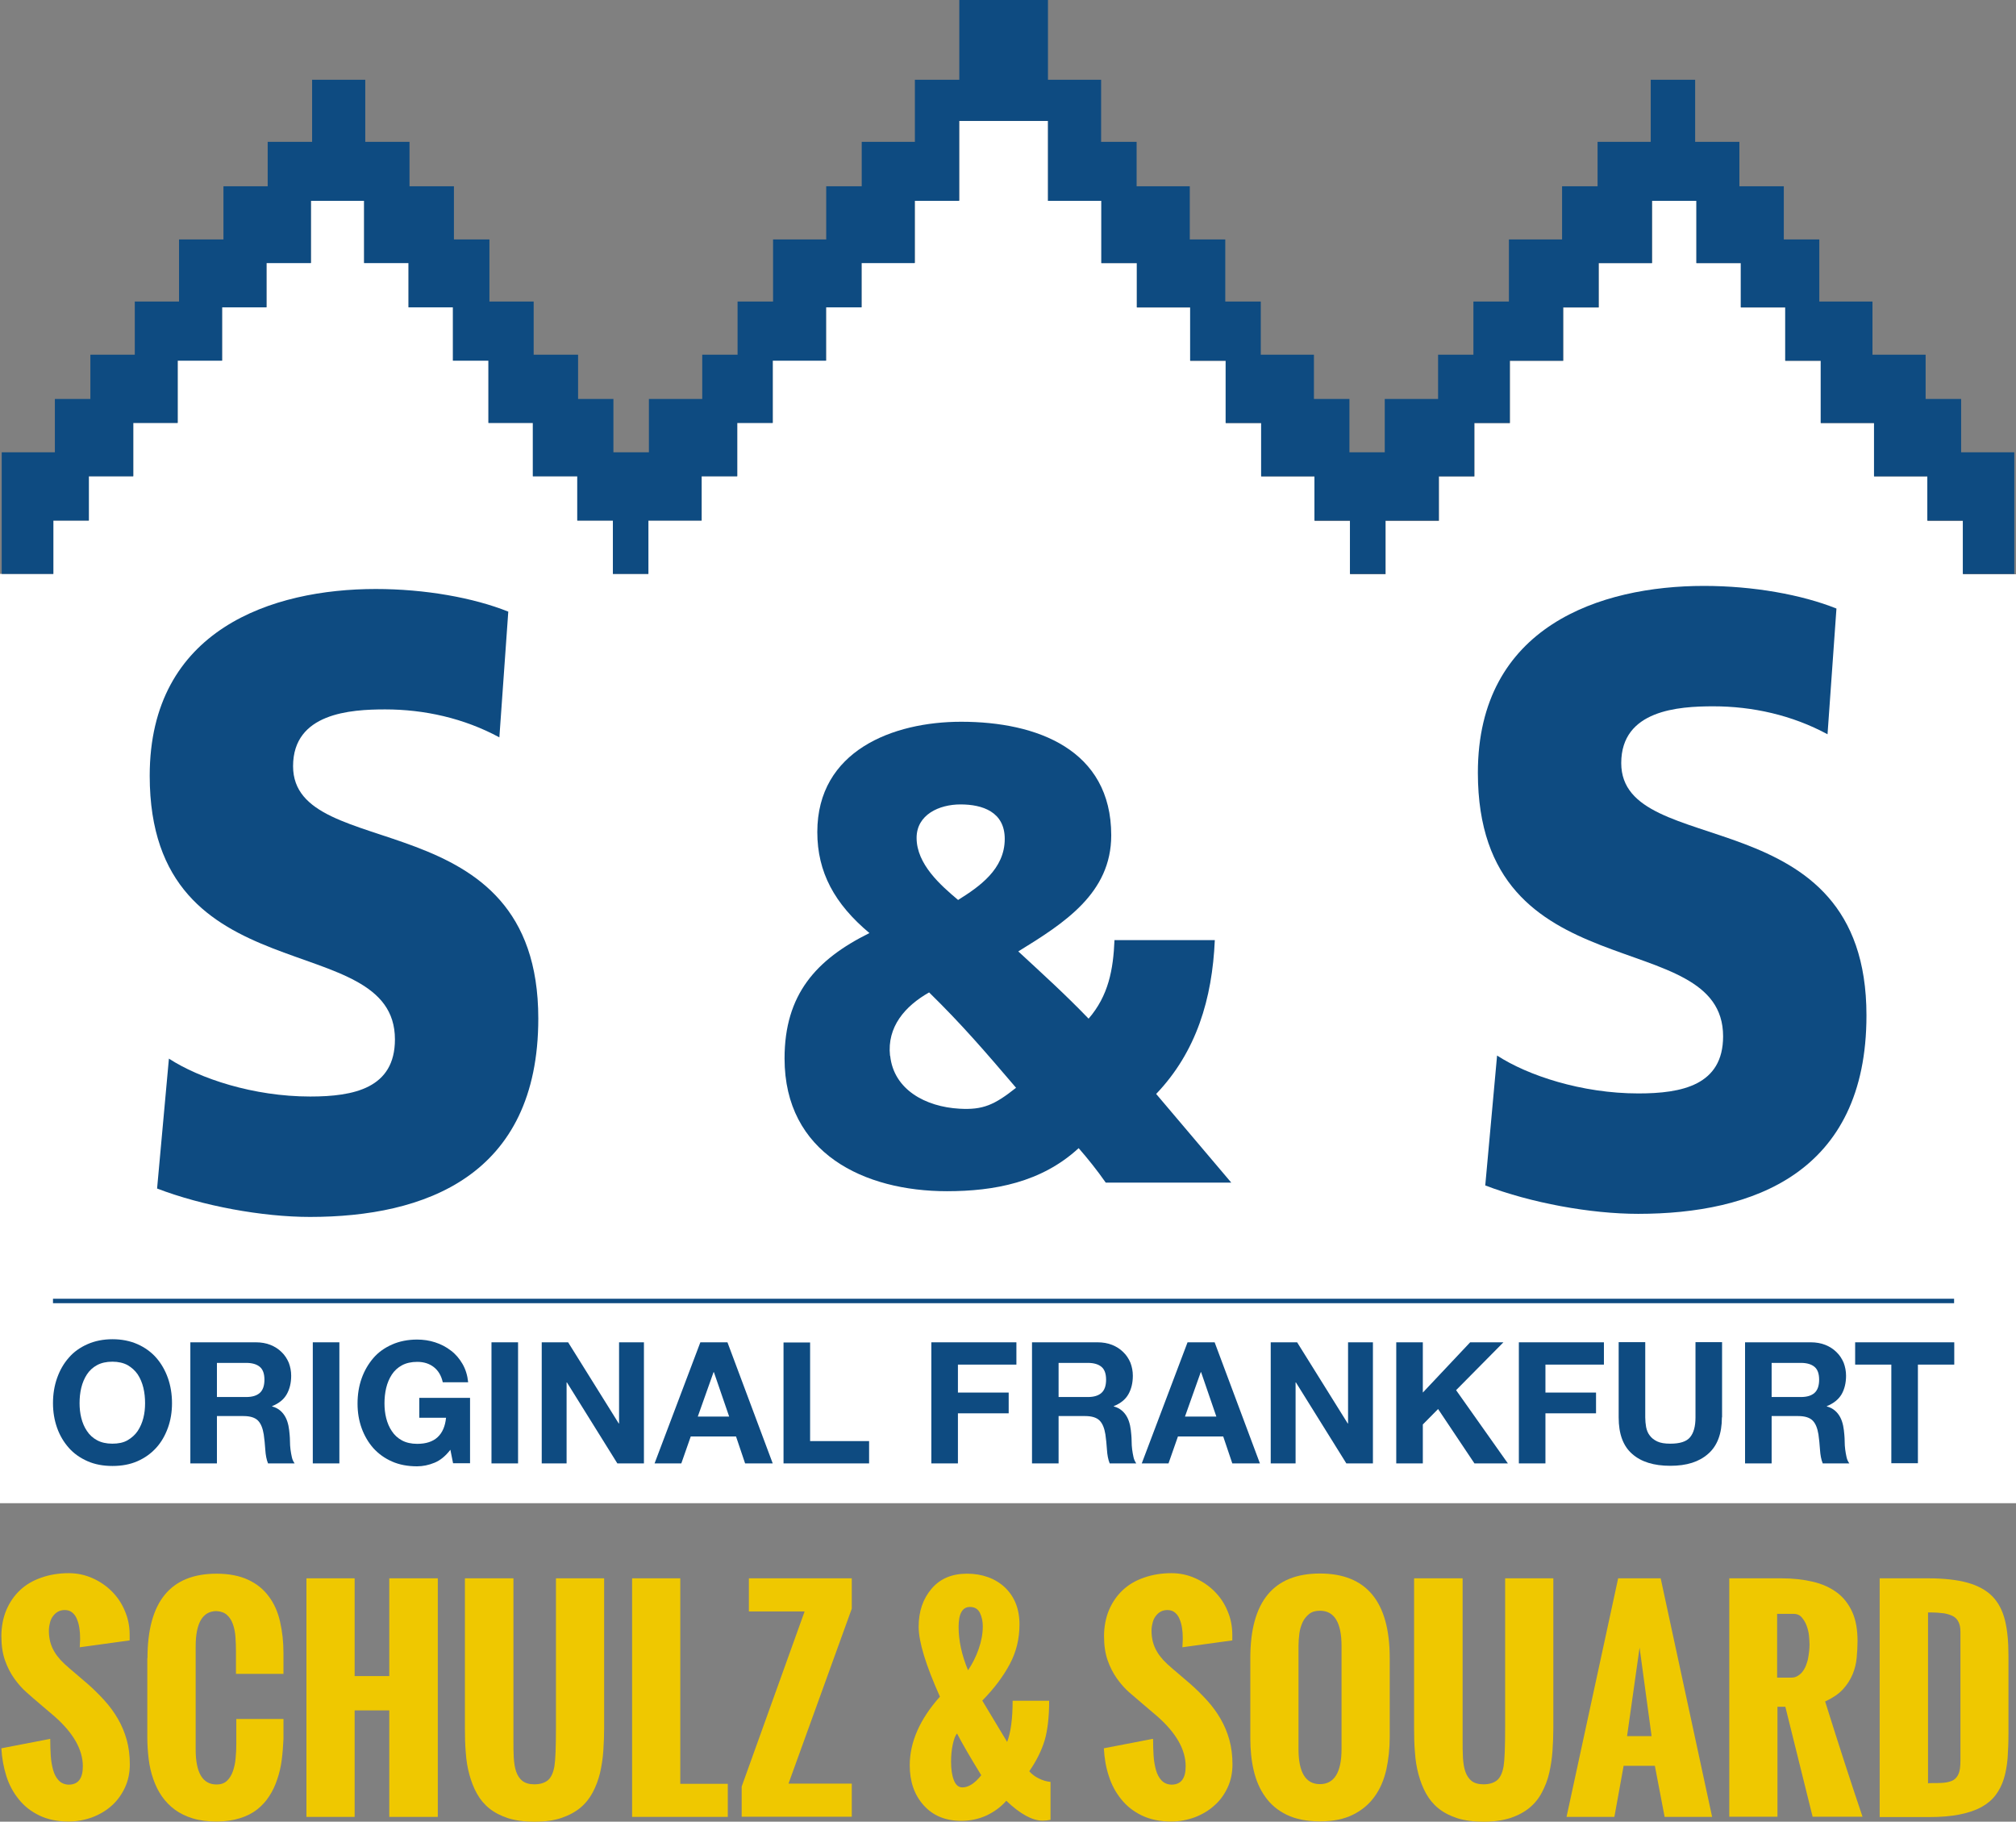 <?xml version="1.0" encoding="UTF-8"?><svg id="Ebene_2" xmlns="http://www.w3.org/2000/svg" width="117.56" height="106.21" viewBox="0 0 117.56 106.21"><rect x="0" y="0" width="117.56" height="106.21" fill="#808080" stroke="none"/><defs><style>.cls-1{fill:#efc800;}.cls-2,.cls-3{fill:#0e4b81;}.cls-3,.cls-4{fill-rule:evenodd;}.cls-4{fill:#fff;}</style></defs><g id="Ebene_1-2"><g><g id="SCHULZ_SOUARD"><g><path class="cls-1" d="M2.93,101.4c0,.33,.01,.65,.03,.96,.02,.31,.07,.59,.14,.84s.18,.45,.32,.6c.14,.15,.33,.24,.58,.25,.56,0,.83-.36,.83-1.07,0-.97-.55-1.94-1.65-2.91l-.87-.74c-.25-.21-.5-.43-.76-.66s-.5-.5-.72-.81c-.22-.31-.4-.66-.54-1.06s-.21-.87-.21-1.41,.1-1.07,.29-1.52c.19-.45,.46-.84,.8-1.16,.34-.32,.75-.56,1.24-.73,.48-.17,1.02-.26,1.6-.26,.49,0,.95,.1,1.38,.29,.43,.19,.81,.45,1.13,.77,.32,.32,.58,.7,.76,1.14,.19,.44,.28,.9,.28,1.39v.33s-2.91,.4-2.91,.4l.02-.43c0-.05,0-.1,0-.14,0-.17-.01-.35-.04-.54-.03-.19-.07-.36-.14-.52-.06-.16-.15-.29-.27-.39-.12-.1-.26-.15-.44-.15-.15,0-.29,.03-.41,.1s-.21,.16-.29,.27c-.08,.11-.14,.24-.17,.39-.04,.15-.06,.3-.06,.46,0,.23,.03,.44,.08,.64,.05,.19,.13,.38,.23,.55,.1,.18,.23,.34,.37,.5,.15,.16,.32,.32,.51,.48l1.03,.88c.37,.32,.71,.66,1.02,1,.31,.34,.57,.7,.79,1.08,.22,.38,.39,.79,.51,1.22s.18,.91,.18,1.43c0,.48-.09,.93-.28,1.34-.19,.41-.44,.76-.76,1.05-.32,.29-.7,.52-1.14,.69-.44,.16-.9,.25-1.39,.25-.65,0-1.22-.12-1.7-.35-.48-.23-.88-.54-1.2-.94-.32-.39-.57-.85-.73-1.36-.16-.51-.26-1.05-.29-1.62l2.85-.55h0Z"/><path class="cls-1" d="M8.6,96.68c0-3.29,1.34-4.93,4.03-4.93,.72,0,1.33,.12,1.83,.35,.5,.23,.9,.55,1.21,.97,.31,.41,.53,.9,.66,1.47s.2,1.18,.2,1.85v1.2h-2.77v-1.28c0-.3-.01-.59-.03-.87s-.07-.53-.15-.75c-.08-.22-.19-.4-.34-.53-.15-.14-.35-.21-.61-.23-.81,0-1.22,.69-1.22,2.06v6c0,1.37,.41,2.05,1.22,2.05,.25,0,.45-.07,.6-.21,.15-.14,.27-.33,.35-.56,.08-.23,.14-.49,.16-.77,.03-.28,.04-.57,.04-.85v-1.43h2.75v1.17c-.02,.41-.05,.82-.1,1.21-.05,.4-.14,.77-.26,1.13-.12,.36-.27,.69-.47,.99-.19,.3-.43,.56-.71,.78-.28,.22-.62,.39-1.01,.51s-.84,.19-1.35,.19-.98-.06-1.38-.18-.75-.29-1.05-.51c-.3-.22-.55-.48-.76-.78-.21-.3-.37-.63-.5-1-.13-.37-.22-.76-.27-1.17-.05-.41-.08-.84-.08-1.28,0,0,0-4.61,0-4.61Z"/><path class="cls-1" d="M17.87,92.02h2.81v5.7h2.02v-5.7h2.83v13.91h-2.83v-6.21h-2.02v6.21h-2.81v-13.91Z"/><path class="cls-1" d="M27.13,92.02h2.81v9.45c0,.36,0,.7,.02,1.01s.06,.58,.14,.81c.08,.23,.2,.41,.36,.54,.17,.13,.4,.2,.7,.2,.33,0,.59-.08,.78-.23,.19-.15,.32-.43,.39-.82,.06-.36,.09-1.12,.09-2.3v-8.66h2.81v8.74c0,.45-.02,.89-.05,1.34-.03,.44-.1,.87-.19,1.27-.1,.4-.24,.78-.42,1.12s-.42,.65-.72,.9c-.3,.25-.67,.45-1.11,.6s-.96,.22-1.57,.22-1.1-.07-1.53-.2c-.43-.14-.8-.33-1.1-.57-.3-.24-.54-.53-.73-.87-.19-.34-.33-.71-.44-1.11-.11-.4-.18-.83-.21-1.29-.04-.46-.05-.92-.05-1.4,0,0,0-8.74,0-8.74Z"/><path class="cls-1" d="M36.86,92.02h2.81v11.98h2.77v1.93h-5.58s0-13.91,0-13.91Z"/><path class="cls-1" d="M43.25,104.16l3.67-10.21h-3.25v-1.93h6v1.77l-3.69,10.2h3.69v1.93h-6.42v-1.76h0Z"/><path class="cls-1" d="M61.26,106.1c-.15,.03-.31,.05-.46,.05-.6,0-1.31-.39-2.12-1.16-.33,.38-.73,.66-1.18,.87-.45,.2-.93,.3-1.44,.3-.94,0-1.67-.31-2.21-.92-.54-.61-.8-1.38-.8-2.32,0-1.35,.59-2.69,1.76-4-.82-1.83-1.24-3.19-1.24-4.08s.25-1.62,.75-2.21,1.19-.88,2.07-.88,1.64,.27,2.21,.8c.56,.54,.85,1.25,.85,2.16,0,.84-.19,1.61-.57,2.32s-.91,1.42-1.6,2.12l1.45,2.41c.21-.55,.32-1.35,.32-2.4h2.13c0,.94-.09,1.71-.26,2.3-.18,.59-.47,1.19-.9,1.81,.15,.17,.33,.31,.56,.42,.22,.11,.45,.18,.68,.2v2.2Zm-4.81-8.72c.25-.37,.46-.78,.62-1.24,.16-.46,.24-.9,.24-1.32,0-.3-.06-.56-.17-.79-.12-.23-.31-.34-.58-.34-.44,0-.66,.39-.66,1.16,0,.8,.18,1.64,.55,2.53Zm.77,6.12c-.64-1.04-1.11-1.85-1.41-2.43-.1,.1-.18,.31-.25,.63-.07,.32-.1,.66-.1,1.02,0,.42,.05,.78,.16,1.06,.11,.29,.28,.43,.5,.43,.36,0,.73-.24,1.1-.71Z"/><path class="cls-1" d="M67.24,101.4c0,.33,.01,.65,.03,.96,.02,.31,.07,.59,.14,.84s.18,.45,.32,.6,.33,.24,.58,.25c.56,0,.83-.36,.83-1.07,0-.97-.55-1.94-1.65-2.91l-.87-.74c-.25-.21-.5-.43-.77-.66-.26-.23-.5-.5-.72-.81-.22-.31-.4-.66-.54-1.06s-.21-.87-.21-1.41,.1-1.07,.29-1.52c.19-.45,.46-.84,.8-1.16s.75-.56,1.24-.73c.48-.17,1.02-.26,1.6-.26,.49,0,.95,.1,1.38,.29,.43,.19,.81,.45,1.13,.77,.32,.32,.58,.7,.76,1.14,.19,.44,.28,.9,.28,1.39v.33s-2.91,.4-2.91,.4l.02-.43c0-.05,0-.1,0-.14,0-.17-.01-.35-.04-.54-.03-.19-.07-.36-.14-.52-.06-.16-.15-.29-.27-.39-.12-.1-.26-.15-.44-.15-.15,0-.29,.03-.41,.1-.12,.07-.21,.16-.29,.27-.08,.11-.14,.24-.17,.39-.04,.15-.06,.3-.06,.46,0,.23,.03,.44,.08,.64,.05,.19,.13,.38,.23,.55,.1,.18,.23,.34,.37,.5,.15,.16,.32,.32,.51,.48l1.03,.88c.37,.32,.71,.66,1.02,1,.31,.34,.57,.7,.79,1.08s.39,.79,.51,1.22c.12,.44,.18,.91,.18,1.43,0,.48-.09,.93-.28,1.34-.19,.41-.44,.76-.77,1.05-.32,.29-.7,.52-1.14,.69-.44,.16-.9,.25-1.39,.25-.65,0-1.22-.12-1.7-.35-.48-.23-.88-.54-1.2-.94-.32-.39-.57-.85-.73-1.36-.17-.51-.26-1.05-.29-1.62l2.85-.55h0Z"/><path class="cls-1" d="M78.23,95.97c0-1.37-.42-2.06-1.26-2.06-.26,0-.47,.06-.63,.19-.16,.13-.29,.29-.38,.48-.09,.2-.16,.42-.19,.66-.03,.24-.05,.49-.05,.72v6.01c0,1.37,.42,2.05,1.25,2.05s1.26-.68,1.26-2.05v-6.01Zm-5.32,.7c0-3.29,1.35-4.93,4.06-4.93s4.07,1.64,4.07,4.93v4.61c0,.67-.07,1.3-.2,1.9-.14,.6-.36,1.12-.68,1.56-.32,.45-.74,.8-1.26,1.06-.52,.26-1.16,.39-1.93,.39s-1.41-.13-1.93-.38c-.52-.25-.94-.6-1.25-1.04-.32-.44-.54-.95-.68-1.54-.14-.59-.2-1.22-.2-1.89,0,0,0-4.68,0-4.68Z"/><path class="cls-1" d="M82.48,92.02h2.81v9.45c0,.36,0,.7,.02,1.01s.06,.58,.14,.81c.08,.23,.2,.41,.36,.54,.16,.13,.4,.2,.7,.2,.33,0,.59-.08,.78-.23,.19-.15,.32-.43,.39-.82,.06-.36,.09-1.12,.09-2.3v-8.66h2.81v8.74c0,.45-.02,.89-.05,1.34-.03,.44-.1,.87-.19,1.27s-.24,.78-.42,1.12c-.18,.35-.42,.65-.72,.9-.3,.25-.67,.45-1.11,.6-.44,.14-.96,.22-1.57,.22s-1.1-.07-1.53-.2c-.43-.14-.8-.33-1.1-.57s-.54-.53-.73-.87c-.19-.34-.33-.71-.44-1.11-.11-.4-.18-.83-.21-1.29-.04-.46-.05-.92-.05-1.4,0,0,0-8.74,0-8.74Z"/><path class="cls-1" d="M94.35,92.02h2.49l3,13.91h-2.77l-.57-2.98h-1.82l-.54,2.98h-2.79l3.01-13.91Zm1.96,9.2l-.7-5.16-.73,5.16h1.44Z"/><path class="cls-1" d="M100.82,92.02h3.06c.68,0,1.29,.07,1.84,.2,.55,.13,1.01,.34,1.4,.63,.39,.29,.68,.67,.89,1.13,.21,.46,.31,1.03,.31,1.7,0,.31-.02,.64-.05,.97-.03,.33-.11,.66-.24,.97-.13,.31-.32,.61-.57,.88-.25,.27-.6,.5-1.03,.7,.83,2.65,1.56,4.89,2.18,6.72h-2.91l-1.59-6.41h-.46v6.41h-2.81s0-13.91,0-13.91Zm3.62,5.79c.15,0,.28-.03,.39-.1s.21-.15,.29-.26c.08-.11,.15-.23,.2-.37s.1-.28,.12-.42,.05-.28,.06-.41c.01-.13,.02-.25,.02-.34,0-.14-.01-.32-.03-.53-.02-.21-.07-.41-.14-.6-.07-.19-.17-.35-.29-.49-.12-.14-.29-.2-.49-.2h-.94v3.72s.8,0,.8,0Z"/><path class="cls-1" d="M112.48,103.96c.33,0,.62,0,.85-.02s.42-.07,.57-.15c.15-.09,.25-.22,.32-.39s.1-.43,.1-.76v-7.49c0-.23-.03-.41-.1-.56s-.17-.27-.31-.35-.33-.14-.55-.18c-.22-.03-.5-.05-.82-.05h-.11v9.96h.06Zm-2.87-11.94h2.81c.95,0,1.73,.09,2.33,.26s1.09,.44,1.44,.8c.35,.36,.59,.83,.73,1.4s.2,1.25,.2,2.05v4.56c0,.52-.02,.99-.05,1.43-.04,.44-.11,.84-.22,1.19-.11,.36-.27,.67-.48,.95s-.49,.51-.83,.7c-.35,.19-.77,.33-1.27,.43s-1.09,.15-1.79,.15h-2.87s0-13.91,0-13.91Z"/></g></g><g id="Rechteck_5111"><path class="cls-4" d="M117.56,87.64H0V33.46H3.11v-3.11h2.07v-2.59h2.59v-3.11h2.59v-3.63h2.59v-3.11h2.59v-2.59h2.59v-3.63h3.11v3.63h2.59v2.59h2.59v3.11h2.07v3.63h2.59v3.11h2.59v2.59h2.07v3.11h2.07v-3.11h3.11v-2.59h2.07v-3.11h2.07v-3.63h3.11v-3.11h2.07v-2.59h3.11v-3.63h2.59V7.05h5.18v4.66h3.11v3.63h2.07v2.59h3.11v3.11h2.07v3.63h2.07v3.11h3.11v2.59h2.07v3.11h2.07v-3.11h3.11v-2.59h2.07v-3.11h2.07v-3.63h3.11v-3.11h2.07v-2.59h3.11v-3.63h2.59v3.63h2.59v2.59h2.59v3.11h2.07v3.63h3.11v3.11h3.11v2.59h2.07v3.11h3.11v54.17h0Z"/></g><polygon class="cls-3" points="3.11 33.46 3.11 30.35 5.18 30.35 5.18 27.77 7.77 27.77 7.77 24.66 10.36 24.66 10.36 21.03 12.95 21.03 12.95 17.92 15.54 17.92 15.54 15.34 18.13 15.34 18.13 11.71 21.23 11.71 21.23 15.34 23.82 15.34 23.82 17.92 26.41 17.92 26.41 21.03 28.48 21.03 28.48 24.66 31.07 24.66 31.07 27.77 33.66 27.77 33.66 30.35 35.74 30.35 35.74 33.46 37.81 33.46 37.81 30.35 40.91 30.35 40.91 27.77 42.99 27.77 42.99 24.66 45.06 24.66 45.06 21.03 48.17 21.03 48.17 17.92 50.24 17.92 50.24 15.34 53.34 15.34 53.34 11.71 55.93 11.71 55.93 7.05 61.11 7.05 61.11 11.71 64.22 11.71 64.22 15.34 66.29 15.34 66.29 17.92 69.4 17.92 69.4 21.03 71.47 21.03 71.47 24.66 73.54 24.66 73.54 27.77 76.65 27.77 76.65 30.35 78.72 30.35 78.72 33.46 80.79 33.46 80.79 30.35 83.9 30.35 83.9 27.77 85.97 27.77 85.97 24.66 88.04 24.66 88.04 21.03 91.15 21.03 91.15 17.92 93.22 17.92 93.22 15.34 96.33 15.34 96.33 11.71 98.92 11.71 98.92 15.34 101.51 15.34 101.51 17.92 104.1 17.92 104.1 21.03 106.17 21.03 106.17 24.66 109.28 24.66 109.28 27.77 112.39 27.77 112.39 30.35 114.46 30.35 114.46 33.46 117.46 33.46 117.46 26.37 114.36 26.37 114.36 23.26 112.29 23.26 112.29 20.68 109.19 20.68 109.19 17.58 106.09 17.58 106.09 13.96 104.02 13.96 104.02 10.86 101.43 10.86 101.43 8.27 98.85 8.27 98.85 4.65 96.26 4.65 96.26 8.27 93.16 8.27 93.16 10.86 91.09 10.86 91.09 13.96 87.99 13.96 87.99 17.58 85.92 17.58 85.92 20.68 83.86 20.68 83.86 23.26 80.75 23.26 80.75 26.37 78.69 26.37 78.69 23.26 76.62 23.26 76.62 20.68 73.52 20.68 73.52 17.58 71.45 17.58 71.45 13.96 69.38 13.96 69.38 10.86 66.28 10.86 66.28 8.27 64.21 8.27 64.21 4.65 61.11 4.65 61.11 0 55.94 0 55.94 4.65 53.35 4.65 53.35 8.27 50.25 8.27 50.25 10.86 48.18 10.86 48.18 13.96 45.08 13.96 45.08 17.58 43.01 17.58 43.01 20.68 40.95 20.68 40.95 23.26 37.84 23.26 37.84 26.37 35.77 26.37 35.77 23.26 33.71 23.26 33.71 20.68 31.12 20.68 31.12 17.58 28.54 17.58 28.54 13.96 26.47 13.96 26.47 10.86 23.88 10.86 23.88 8.27 21.3 8.27 21.3 4.65 18.2 4.65 18.2 8.27 15.61 8.27 15.61 10.86 13.03 10.86 13.03 13.96 10.44 13.96 10.44 17.58 7.86 17.58 7.86 20.68 5.27 20.68 5.27 23.26 3.2 23.26 3.2 26.37 .1 26.37 .1 33.46 3.11 33.46"/><g id="ORIGINAL_FRANKFURT"><g><path class="cls-2" d="M4.64,81.81c0-.31,.03-.61,.1-.9,.07-.29,.18-.55,.33-.78,.15-.23,.35-.41,.59-.54,.24-.13,.54-.2,.89-.2s.65,.07,.89,.2c.24,.14,.44,.32,.59,.54,.15,.23,.26,.49,.33,.78,.07,.29,.1,.59,.1,.9s-.03,.58-.1,.86c-.07,.28-.18,.53-.33,.76-.15,.22-.35,.4-.59,.54-.24,.14-.54,.2-.89,.2s-.65-.07-.89-.2c-.24-.13-.44-.31-.59-.54-.15-.22-.26-.48-.33-.76-.07-.28-.1-.57-.1-.86Zm-1.55,0c0,.51,.08,.99,.24,1.44s.39,.83,.68,1.16,.66,.59,1.09,.78,.92,.28,1.46,.28,1.03-.09,1.46-.28c.43-.19,.79-.45,1.09-.78,.3-.33,.52-.72,.68-1.16,.16-.44,.24-.92,.24-1.44s-.08-1.02-.24-1.47c-.16-.45-.39-.85-.68-1.18s-.66-.6-1.09-.79-.92-.29-1.46-.29-1.03,.1-1.46,.29-.8,.45-1.09,.79c-.3,.34-.52,.73-.68,1.18-.16,.45-.24,.94-.24,1.47Z"/><path class="cls-2" d="M12.65,81.45v-1.99h1.7c.36,0,.62,.08,.8,.23,.18,.15,.27,.4,.27,.75s-.09,.61-.27,.77c-.18,.16-.44,.24-.8,.24,0,0-1.7,0-1.7,0Zm-1.55-3.19v7.06h1.55v-2.76h1.55c.39,0,.67,.09,.84,.26,.17,.17,.28,.44,.34,.81,.04,.28,.07,.58,.09,.89,.02,.31,.07,.58,.16,.8h1.55c-.07-.1-.13-.22-.16-.36s-.06-.29-.08-.45-.03-.31-.03-.46c0-.15-.01-.28-.02-.4-.01-.18-.04-.36-.07-.53-.04-.18-.09-.34-.17-.49-.08-.15-.18-.28-.31-.39-.13-.11-.28-.19-.47-.24v-.02c.4-.16,.68-.39,.85-.69s.26-.66,.26-1.08c0-.27-.05-.52-.14-.76-.1-.23-.23-.44-.42-.62-.18-.18-.4-.32-.65-.42-.25-.1-.54-.15-.85-.15,0,0-3.8,0-3.8,0Z"/><rect class="cls-2" x="18.24" y="78.26" width="1.55" height="7.06"/><path class="cls-2" d="M26.26,84.51l.16,.8h.99v-3.81h-2.96v1.16h1.56c-.05,.49-.21,.87-.49,1.13-.28,.26-.68,.39-1.19,.39-.35,0-.65-.07-.89-.2-.24-.13-.44-.31-.59-.54-.15-.22-.26-.48-.33-.76-.07-.28-.1-.57-.1-.86s.03-.61,.1-.9c.07-.29,.18-.55,.33-.78,.15-.23,.35-.41,.59-.54,.24-.13,.54-.2,.89-.2,.38,0,.7,.1,.96,.3,.26,.2,.44,.49,.53,.89h1.48c-.04-.4-.15-.76-.33-1.07-.18-.31-.4-.57-.68-.78-.27-.21-.58-.37-.92-.48s-.69-.16-1.05-.16c-.54,0-1.03,.1-1.46,.29-.43,.19-.8,.45-1.09,.79s-.52,.73-.68,1.18-.24,.94-.24,1.47,.08,.99,.24,1.44c.16,.44,.39,.83,.68,1.16,.3,.33,.66,.59,1.09,.78,.43,.19,.92,.28,1.46,.28,.34,0,.68-.07,1.02-.21,.34-.14,.64-.39,.92-.75Z"/><rect class="cls-2" x="28.66" y="78.26" width="1.55" height="7.06"/><path class="cls-2" d="M31.59,78.26v7.06h1.45v-4.72h.02l2.94,4.72h1.55v-7.06h-1.45v4.73h-.02l-2.95-4.73h-1.54Z"/><path class="cls-2" d="M40.69,82.59l.92-2.59h.02l.89,2.59h-1.83Zm.15-4.33l-2.67,7.06h1.56l.55-1.57h2.64l.53,1.57h1.61l-2.64-7.06s-1.59,0-1.59,0Z"/><path class="cls-2" d="M45.69,78.26v7.06h4.99v-1.3h-3.44v-5.75h-1.55Z"/><path class="cls-2" d="M54.31,78.26v7.06h1.55v-2.92h2.96v-1.21h-2.96v-1.63h3.41v-1.3h-4.96Z"/><path class="cls-2" d="M61.73,81.45v-1.99h1.7c.36,0,.62,.08,.8,.23,.18,.15,.27,.4,.27,.75s-.09,.61-.27,.77c-.18,.16-.44,.24-.8,.24h-1.7Zm-1.55-3.19v7.06h1.55v-2.76h1.55c.39,0,.67,.09,.84,.26,.17,.17,.28,.44,.34,.81,.04,.28,.07,.58,.09,.89,.02,.31,.07,.58,.16,.8h1.55c-.07-.1-.13-.22-.16-.36s-.06-.29-.08-.45-.03-.31-.03-.46-.01-.28-.02-.4c-.01-.18-.04-.36-.07-.53-.04-.18-.09-.34-.17-.49-.08-.15-.18-.28-.31-.39-.13-.11-.28-.19-.47-.24v-.02c.4-.16,.68-.39,.85-.69,.17-.3,.26-.66,.26-1.08,0-.27-.05-.52-.14-.76-.1-.23-.23-.44-.42-.62-.18-.18-.4-.32-.65-.42-.25-.1-.54-.15-.85-.15,0,0-3.81,0-3.81,0Z"/><path class="cls-2" d="M69.1,82.59l.92-2.59h.02l.89,2.59h-1.83Zm.15-4.33l-2.67,7.06h1.56l.55-1.57h2.64l.53,1.57h1.61l-2.64-7.06s-1.59,0-1.59,0Z"/><path class="cls-2" d="M74.1,78.26v7.06h1.45v-4.72h.02l2.94,4.72h1.55v-7.06h-1.45v4.73h-.02l-2.95-4.73h-1.54Z"/><path class="cls-2" d="M81.42,78.26v7.06h1.55v-2.27l.89-.9,2.12,3.17h1.95l-3.02-4.27,2.76-2.79h-1.94l-2.76,2.93v-2.93h-1.55Z"/><path class="cls-2" d="M88.57,78.26v7.06h1.55v-2.92h2.95v-1.21h-2.95v-1.63h3.41v-1.3h-4.96Z"/><path class="cls-2" d="M100.42,82.64v-4.39h-1.55v4.39c0,.53-.11,.91-.32,1.16-.21,.25-.59,.37-1.15,.37-.32,0-.57-.04-.76-.13-.19-.09-.33-.2-.44-.35-.11-.14-.17-.3-.21-.49-.03-.18-.05-.37-.05-.56v-4.39h-1.55v4.39c0,.96,.26,1.67,.79,2.13,.52,.46,1.26,.69,2.22,.69s1.68-.23,2.21-.7c.53-.46,.8-1.17,.8-2.13Z"/><path class="cls-2" d="M103.31,81.45v-1.99h1.7c.36,0,.62,.08,.8,.23,.18,.15,.27,.4,.27,.75s-.09,.61-.27,.77c-.18,.16-.44,.24-.8,.24h-1.7Zm-1.55-3.19v7.06h1.55v-2.76h1.55c.39,0,.67,.09,.84,.26,.17,.17,.28,.44,.34,.81,.04,.28,.07,.58,.09,.89,.02,.31,.07,.58,.16,.8h1.55c-.07-.1-.13-.22-.16-.36s-.06-.29-.08-.45-.03-.31-.03-.46c0-.15-.01-.28-.02-.4-.01-.18-.04-.36-.07-.53-.04-.18-.09-.34-.17-.49-.08-.15-.18-.28-.31-.39-.13-.11-.28-.19-.47-.24v-.02c.4-.16,.68-.39,.86-.69,.17-.3,.26-.66,.26-1.08,0-.27-.05-.52-.14-.76-.1-.23-.23-.44-.42-.62-.18-.18-.4-.32-.65-.42-.25-.1-.54-.15-.85-.15h-3.8Z"/><path class="cls-2" d="M110.29,79.56v5.75h1.55v-5.75h2.12v-1.3h-5.78v1.3h2.12Z"/></g></g><g id="Pfad_1355"><rect class="cls-2" x="3.09" y="75.72" width="110.86" height=".26"/></g><path class="cls-2" d="M86.6,69.11c2.66,1.02,6.14,1.66,8.93,1.66,6.66,0,13.31-2.36,13.31-11.57,0-12.82-14.3-8.96-14.3-14.71,0-3.1,3.35-3.31,5.37-3.31,2.28,0,4.59,.51,6.66,1.63l.52-7.33c-2.02-.81-4.85-1.32-7.73-1.32-6.01,0-13.18,2.34-13.18,10.89,0,12.93,14.3,8.75,14.3,15.37,0,2.85-2.4,3.33-4.94,3.33-3.31,0-6.46-1.05-8.24-2.21,0,0-.69,7.58-.69,7.58Z"/><path class="cls-3" d="M64.99,54.8c-.07,1.73-.35,3.25-1.51,4.59-1.41-1.46-2.61-2.54-4.1-3.92,2.68-1.65,5.42-3.39,5.42-6.77,0-5-4.34-6.62-8.75-6.62-3.98,0-8.39,1.69-8.39,6.43,0,2.35,1.01,4.19,3.04,5.89-3.11,1.54-4.95,3.58-4.95,7.31,0,5.54,4.66,7.74,9.47,7.74,2.75,0,5.51-.51,7.68-2.51,.54,.62,1.07,1.28,1.58,2.01h7.32l-4.38-5.17c2.35-2.46,3.27-5.55,3.42-8.97h-5.86Zm-13.09,6.75c-.18-1.68,.87-2.89,2.28-3.69,1.92,1.88,3.26,3.44,5.07,5.56-1.26,1-1.93,1.3-3.3,1.22-1.98-.11-3.83-1.11-4.04-3.08Zm1.55-12.7c0-1.35,1.31-1.95,2.56-1.95,1.28,0,2.58,.43,2.58,2.01,0,1.77-1.49,2.79-2.72,3.56-1.01-.85-2.42-2.08-2.42-3.62Z"/><path class="cls-2" d="M9.15,69.29c2.66,1.02,6.14,1.66,8.93,1.66,6.66,0,13.31-2.36,13.31-11.57,0-12.82-14.3-8.96-14.3-14.71,0-3.1,3.35-3.31,5.37-3.31,2.28,0,4.59,.51,6.66,1.63l.52-7.33c-2.02-.81-4.85-1.32-7.73-1.32-6.01,0-13.18,2.34-13.18,10.89,0,12.93,14.3,8.75,14.3,15.37,0,2.85-2.4,3.33-4.94,3.33-3.31,0-6.46-1.05-8.24-2.21l-.69,7.58Z"/></g></g></svg>